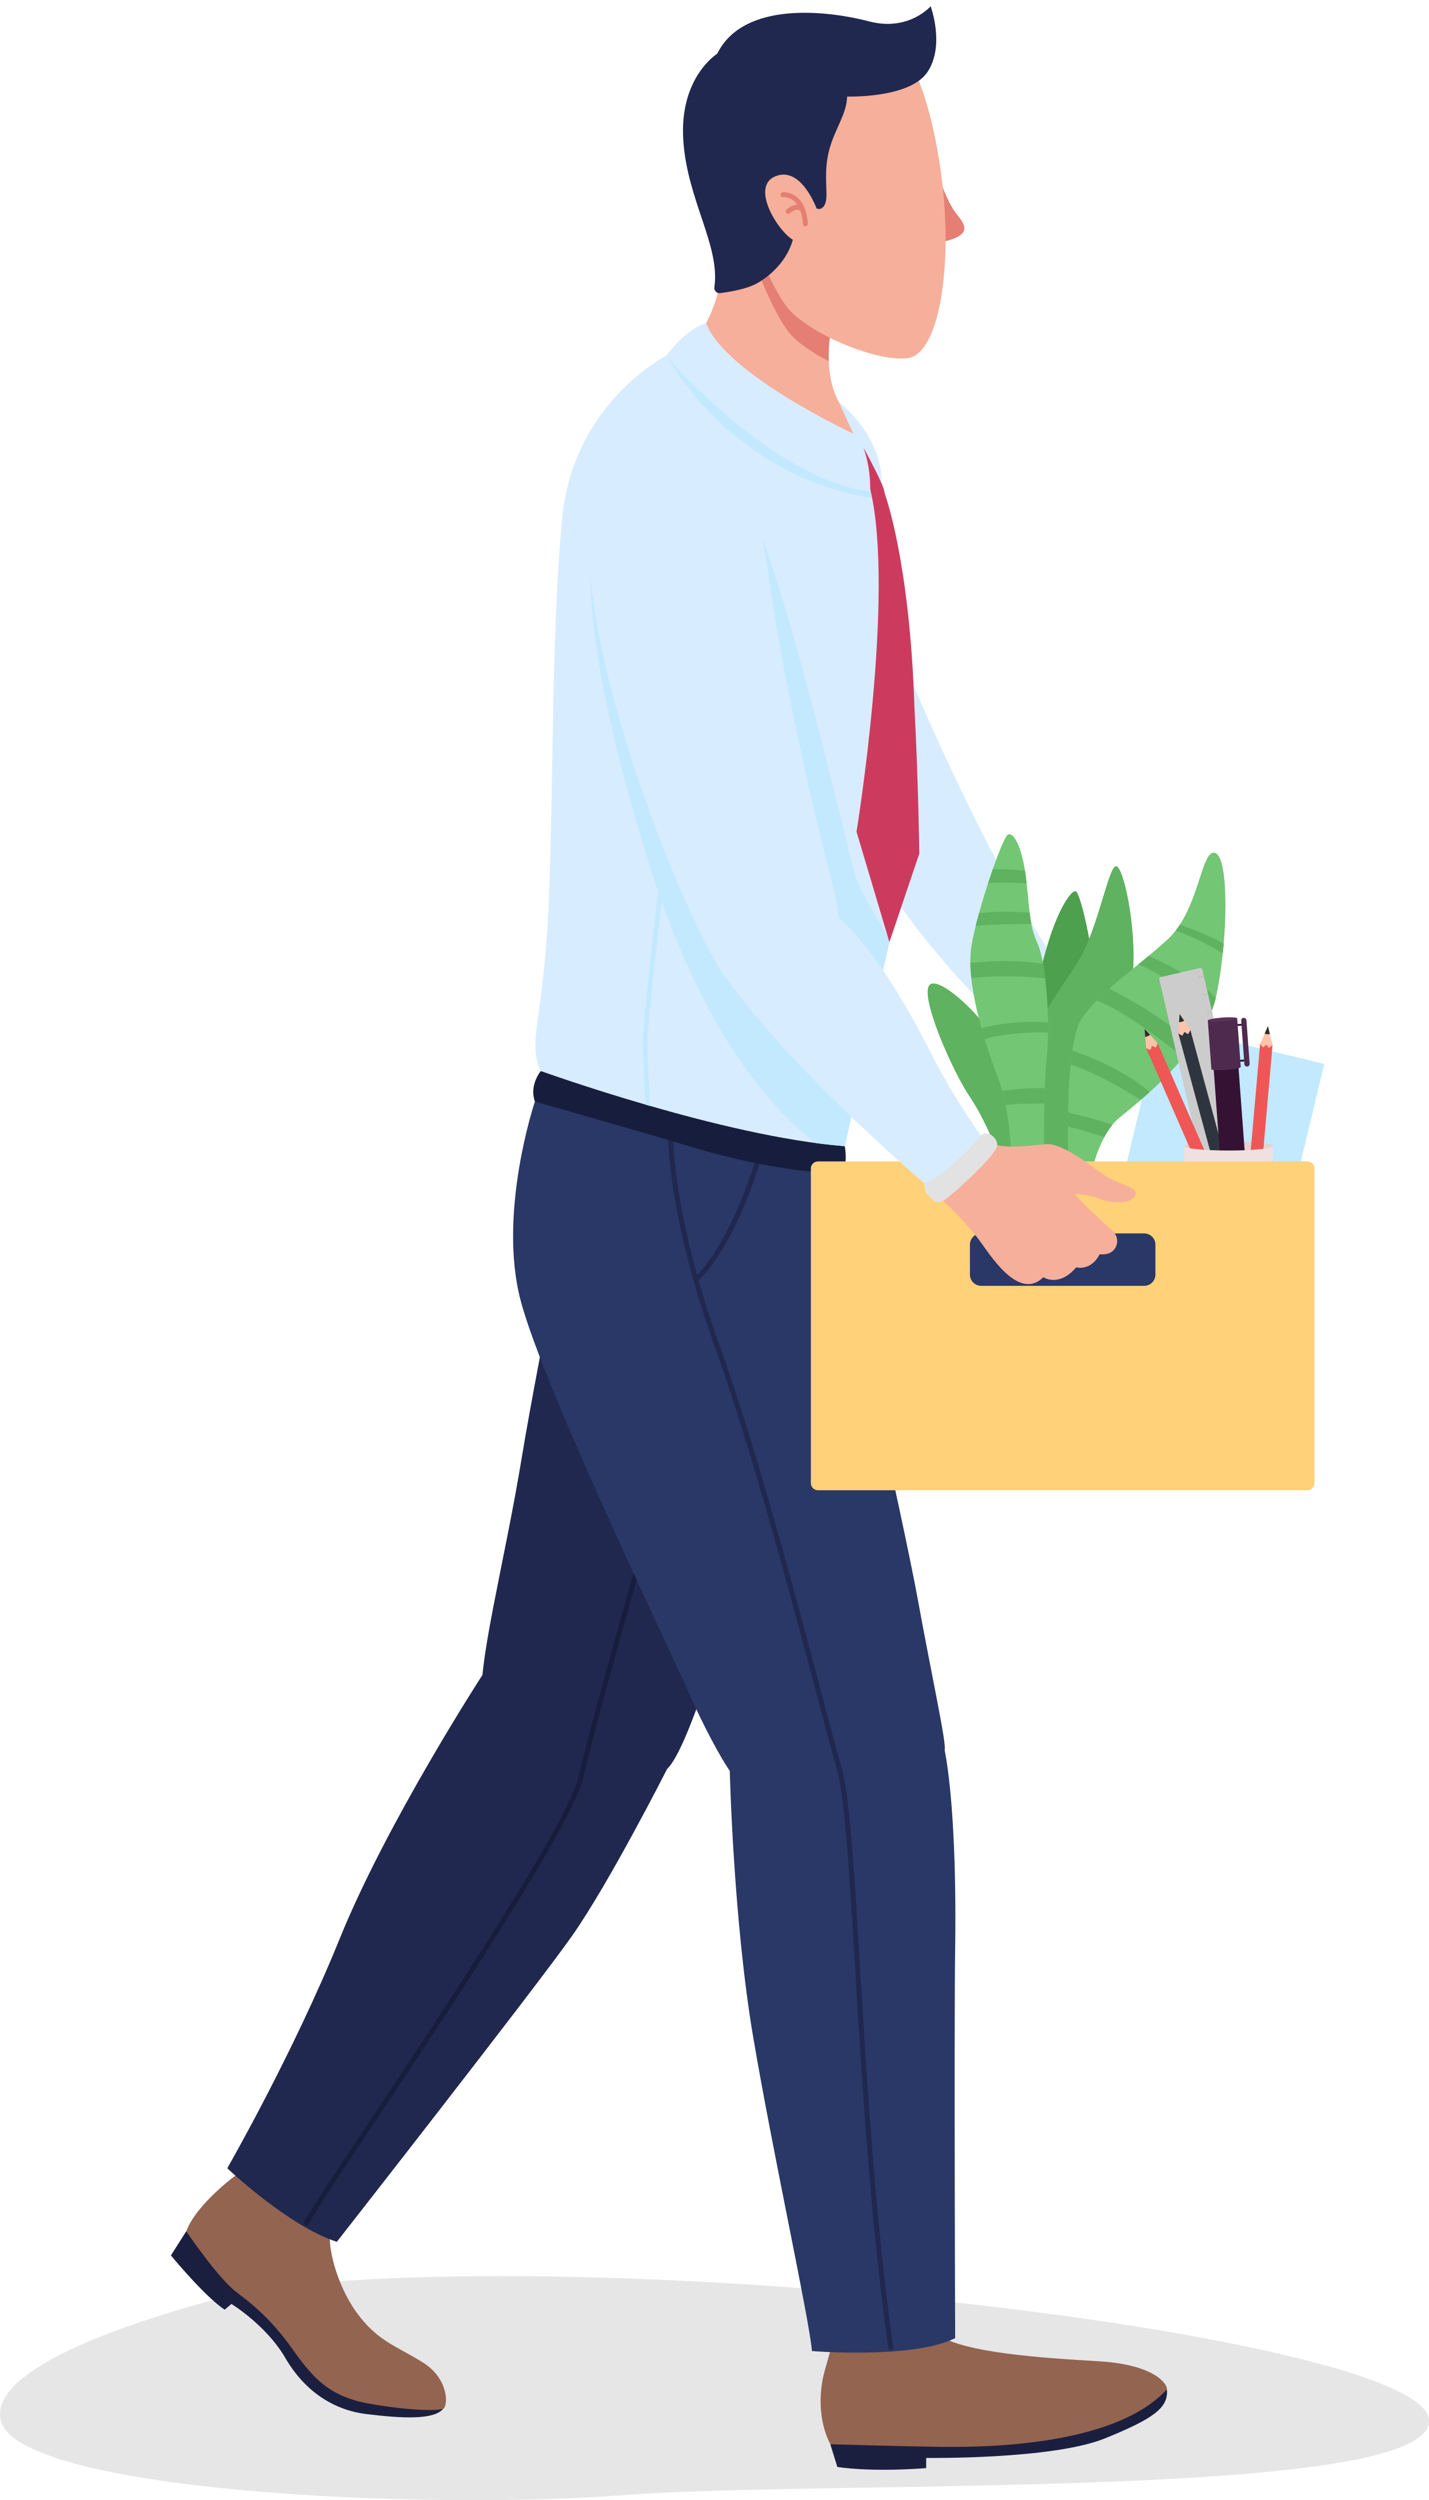 <?xml version="1.0" encoding="UTF-8"?><svg xmlns="http://www.w3.org/2000/svg" xmlns:xlink="http://www.w3.org/1999/xlink" height="4366.7" preserveAspectRatio="xMidYMid meet" version="1.0" viewBox="0.0 -10.9 2496.2 4366.7" width="2496.2" zoomAndPan="magnify"><defs><clipPath id="a"><path d="M 0 3964 L 2496.18 3964 L 2496.18 4355.781 L 0 4355.781 Z M 0 3964"/></clipPath></defs><g><g clip-path="url(#a)"><path d="M 446.262 3987.652 C 446.262 3987.652 -29.363 4093.719 1.434 4216.91 C 32.23 4340.09 737.109 4374.309 1089.551 4346.93 C 1441.988 4319.559 2516.414 4357.199 2495.891 4213.492 C 2475.355 4069.77 1092.969 3902.109 446.262 3987.652" fill="#e6e6e6"/></g><g><path d="M 325.324 3886.121 L 298.551 3928.27 C 298.551 3928.27 356.883 3999.379 392.43 4023.09 L 404.277 4013.059 C 404.277 4013.059 465.344 4050.43 498.156 4106.961 C 530.969 4163.48 580.188 4198.121 640.344 4205.41 C 700.5 4212.711 758.105 4216.352 774.418 4195.84 L 325.324 3886.121" fill="#1b1f3f"/></g><g><path d="M 415.555 3785.621 C 415.555 3785.621 343.781 3836.898 325.324 3886.121 C 325.324 3886.121 380.691 3968.172 413.504 3992.781 C 446.312 4017.391 477.074 4044.059 511.934 4093.289 C 546.797 4142.512 575.504 4175.328 647.277 4187.641 C 719.051 4199.941 766.215 4199.941 774.418 4195.84 C 782.621 4191.742 784.672 4144.559 739.559 4115.852 C 694.441 4087.129 659.582 4078.93 622.672 4027.648 C 585.758 3976.371 571.402 3906.641 577.555 3888.18 L 415.555 3785.621" fill="#936450"/></g><g><path d="M 1028.617 1927.227 C 1028.617 1927.227 941.117 2353.863 911.043 2537.105 C 880.965 2720.352 831.746 2903.594 842.684 2966.492 C 853.621 3029.395 1088.777 3149.734 1165.336 3078.625 C 1241.898 3007.516 1455.285 2113.406 1463.438 2038.09 L 1028.617 1927.227" fill="#21284f"/></g><g><path d="M 842.684 2914.531 C 842.684 2914.531 675.891 3171.609 593.859 3373.988 C 511.828 3576.379 396.988 3776.031 396.988 3776.031 C 396.988 3776.031 503.625 3877.219 588.391 3904.57 C 588.391 3904.57 932.918 3464.25 998.543 3371.262 C 1064.172 3278.27 1165.34 3078.621 1165.34 3078.621 C 1165.34 3078.621 1045.031 2854.359 842.684 2914.531" fill="#21284f"/></g><g><path d="M 535.223 3875.594 C 534.535 3875.594 533.844 3875.434 533.199 3875.082 C 531.117 3873.961 530.34 3871.363 531.457 3869.281 C 542.895 3848.043 587.879 3780.414 644.836 3694.793 C 782.965 3487.145 991.711 3173.336 1010.777 3091.332 C 1037.84 2974.969 1124.797 2672.98 1125.68 2669.934 C 1126.332 2667.66 1128.703 2666.367 1130.973 2667.02 C 1133.242 2667.66 1134.559 2670.035 1133.898 2672.305 C 1133.027 2675.344 1046.121 2977.125 1019.105 3093.258 C 999.691 3176.785 790.434 3491.363 651.957 3699.531 C 595.125 3784.961 550.238 3852.453 538.992 3873.344 C 538.219 3874.773 536.746 3875.594 535.223 3875.594" fill="#171e3d"/></g><g><path d="M 1450.387 4258.059 L 1462.699 4297.719 C 1462.699 4297.719 1516.699 4307.289 1617.871 4299.77 L 1617.871 4281.992 C 1617.871 4281.992 1838.684 4285.039 1930.273 4247.809 C 2014.344 4213.621 2041.688 4194.469 2038.281 4162.34 L 1450.387 4258.059" fill="#1b1f3f"/></g><g><path d="M 1451.77 4089.859 C 1451.77 4089.859 1444.922 4114.48 1440.141 4131.57 C 1435.359 4148.66 1423.73 4205.41 1450.391 4258.059 C 1450.391 4258.059 1570.02 4261.48 1616.508 4262.16 C 1663 4262.852 1935.742 4273.789 2038.285 4162.34 C 2040.336 4156.871 2023.25 4119.262 1918.656 4113.109 C 1814.07 4106.961 1686.23 4098.07 1640.43 4067.98 L 1451.77 4089.859" fill="#936450"/></g><g><path d="M 934.367 1912.973 C 934.367 1912.973 868.75 2107.824 909.762 2261.664 C 950.773 2415.488 1172.25 2874.93 1200.949 2940.57 C 1229.66 3006.199 1260.418 3061.582 1274.777 3082.09 C 1289.129 3102.613 1533.16 3176.453 1650.043 3045.184 C 1654.152 3036.973 1627.492 2915.961 1602.875 2780.586 C 1578.285 2645.211 1462.938 2136.629 1461.391 2126.289 C 1455.238 2085.262 1463.438 2038.094 1463.438 2038.094 C 1463.438 2038.094 1038.949 1908.871 934.367 1912.973" fill="#293866"/></g><g><path d="M 1274.785 3082.09 C 1274.785 3082.09 1280.938 3342.578 1315.793 3547.688 C 1350.66 3752.801 1414.223 4042.012 1418.32 4095.34 C 1418.32 4095.34 1594.684 4109.691 1668.504 4072.77 C 1668.504 4072.77 1666.453 3533.34 1668.504 3391.809 C 1670.555 3250.273 1664.406 3119.008 1650.059 3045.172 C 1635.699 2971.34 1297.344 2959.023 1274.785 3082.09" fill="#293866"/></g><g><path d="M 1556.043 4093.441 C 1553.949 4093.441 1552.121 4091.902 1551.812 4089.77 C 1520.703 3872 1505.758 3624.883 1493.762 3426.312 C 1483.652 3259.105 1475.664 3127.035 1462.008 3079.812 C 1454.445 3053.703 1442.836 3009.805 1428.137 2954.223 C 1385.555 2793.254 1314.297 2523.844 1248.809 2341.648 C 1162.027 2100.25 1166.477 1959.215 1166.527 1957.816 C 1166.629 1955.457 1168.648 1953.617 1170.965 1953.719 C 1173.328 1953.809 1175.168 1955.797 1175.078 1958.156 C 1175.027 1959.539 1170.719 2099.117 1256.855 2338.742 C 1322.477 2521.293 1393.797 2790.941 1436.406 2952.035 C 1451.094 3007.562 1462.695 3051.426 1470.215 3077.434 C 1484.141 3125.574 1492.156 3258.062 1502.309 3425.793 C 1514.293 3624.211 1529.219 3871.141 1560.273 4088.562 C 1560.609 4090.902 1558.988 4093.062 1556.645 4093.398 C 1556.441 4093.43 1556.234 4093.441 1556.043 4093.441" fill="#21284f"/></g><g><path d="M 1217.289 2226.879 C 1216.188 2226.879 1215.098 2226.461 1214.258 2225.617 C 1212.59 2223.938 1212.59 2221.23 1214.258 2219.566 C 1283.719 2150.102 1324.18 2000.109 1324.578 1998.59 C 1325.188 1996.316 1327.527 1994.953 1329.809 1995.562 C 1332.098 1996.168 1333.457 1998.516 1332.848 2000.789 C 1331.188 2007.031 1291.398 2154.52 1220.309 2225.617 C 1219.48 2226.461 1218.379 2226.879 1217.289 2226.879" fill="#21284f"/></g><g><path d="M 944.621 1859.648 C 944.621 1859.648 924.113 1884.258 934.367 1912.969 C 934.367 1912.969 1100.469 1960.152 1217.355 1995.02 C 1334.246 2029.891 1442.926 2040.148 1463.434 2038.098 C 1483.938 2036.047 1475.738 1990.914 1475.738 1990.914 L 944.621 1859.648" fill="#171e3d"/></g><g><path d="M 1572.117 1129.457 C 1572.117 1129.457 1732.066 1527.363 1881.766 1720.172 C 1881.766 1720.172 1844.859 1791.605 1797.688 1818.266 C 1797.688 1818.266 1617.238 1670.586 1502.398 1459.332 C 1502.398 1459.332 1533.156 1201.246 1572.117 1129.457" fill="#d8ecff"/></g><g><path d="M 1519.887 847.844 L 1307.617 677.527 L 1163.508 610.805 C 1163.508 610.805 1153.68 615.723 1138.59 626.152 C 1171.59 675.965 1327.93 816.824 1519.887 847.844" fill="#e2e2e2"/></g><g><path d="M 1163.508 610.805 C 1163.508 610.805 999.988 692.574 981.535 897.676 C 963.078 1102.801 967.18 1344.82 958.977 1556.078 C 950.773 1767.336 920.016 1808.371 944.621 1859.652 C 944.621 1859.652 1262.469 1974.504 1475.738 1990.91 C 1475.738 1990.91 1529.059 1742.73 1557.77 1615.562 C 1586.48 1488.395 1622.367 958.883 1508.039 770.348 L 1163.508 610.805" fill="#d8ecff"/></g><g><path d="M 1495.078 1521.59 C 1479.676 1475.391 1351.367 892.871 1279.516 826.148 C 1207.668 759.43 1046 898.012 1043.43 913.41 C 1043.43 913.41 984.406 1018.609 1133.246 1495.93 C 1224.758 1789.398 1345.379 1924.734 1424.707 1985.453 C 1442.219 1987.793 1459.289 1989.645 1475.738 1990.902 C 1475.738 1990.902 1525.059 1761.355 1554.367 1630.695 C 1529.449 1590.406 1502.738 1544.559 1495.078 1521.59" fill="#c2e9ff"/></g><g><path d="M 1221.551 914.098 C 1219.238 914.035 1217.41 915.828 1217.359 918.109 C 1216.277 967.668 1190.527 1190.578 1165.629 1406.141 C 1143.719 1595.797 1123.027 1774.938 1123.027 1804.266 C 1123.027 1855.363 1126.641 1903.715 1127.848 1918.434 C 1130.637 1919.258 1133.449 1920.059 1136.277 1920.883 C 1135.512 1911.93 1131.23 1859.711 1131.23 1804.266 C 1131.23 1775.422 1151.898 1596.492 1173.777 1407.07 C 1198.711 1191.316 1224.48 968.215 1225.559 918.277 C 1225.609 916.02 1223.82 914.141 1221.551 914.098" fill="#c2e9ff"/></g><g><path d="M 1166.531 612.191 C 1182.961 647.996 1300.93 825.738 1527.672 859.957 L 1520.211 792.824 C 1516.363 784.879 1512.312 777.367 1508.043 770.34 L 1166.531 612.191" fill="#c2e9ff"/></g><g><path d="M 1449.711 577.977 C 1449.711 577.977 1438.77 642.703 1465.203 691.031 C 1491.645 739.336 1508.043 770.328 1508.043 770.328 C 1508.043 770.328 1293.852 692.832 1221.852 571.605 C 1221.852 571.605 1251.922 533.305 1259.223 471.32 C 1259.223 471.32 1336.691 436.672 1383.172 466.75 C 1429.66 496.832 1449.711 577.977 1449.711 577.977" fill="#f6af9a"/></g><g><path d="M 1449.711 577.988 C 1449.711 577.988 1429.66 496.848 1383.172 466.75 C 1365.09 455.066 1342.332 453.152 1321.25 455.188 C 1340.551 508.531 1364.059 552.203 1378.73 570.277 C 1392.23 586.895 1417.961 604.684 1447.672 619.938 C 1446.691 595.898 1449.711 577.988 1449.711 577.988" fill="#e57e73"/></g><g><path d="M 1646.578 315.434 C 1646.578 315.434 1657.309 346.742 1673.008 365.578 C 1691.238 387.465 1690.328 400.207 1652.047 410.246 C 1652.047 410.246 1626.531 369.223 1646.578 315.434" fill="#e57e73"/></g><g><path d="M 1533.902 61.203 C 1564.855 70.961 1589.824 93.977 1602.383 123.891 C 1615.695 155.578 1632.395 208.668 1643.852 291.719 C 1665.723 450.348 1641.113 606.246 1586.434 614.438 C 1531.742 622.66 1411.434 570.684 1375.883 526.93 C 1340.344 483.176 1252.844 288.988 1299.324 171.383 C 1338.48 72.312 1445.551 33.41 1533.902 61.203" fill="#f6af9a"/></g><g><path d="M 1247.84 490.742 C 1246.98 496.648 1252.031 501.754 1257.973 501.031 C 1274.551 498.973 1303.93 494.109 1322.109 484.09 C 1348.539 469.496 1382.262 437.59 1387.73 393.82 C 1393.203 350.074 1416.898 344.598 1423.281 350.984 C 1429.66 357.371 1441.512 354.617 1443.332 336.391 C 1445.148 318.168 1438.77 286.262 1448.801 249.785 C 1458.82 213.332 1478.879 188.723 1479.789 157.723 C 1479.789 157.723 1589.16 161.359 1620.148 114.859 C 1651.141 68.363 1625.621 0.008 1625.621 0.008 C 1625.621 0.008 1587.34 44.66 1518.07 26.434 C 1448.801 8.211 1299.32 -10.949 1252.84 82.953 C 1252.84 82.953 1186.301 123.973 1193.59 234.285 C 1200.508 339.012 1258.352 418.242 1247.84 490.742" fill="#21284f"/></g><g><path d="M 1428.75 359.191 C 1428.75 359.191 1401.398 277.145 1354.008 297.215 C 1306.609 317.254 1368.586 408.41 1393.199 411.164 C 1417.809 413.891 1435.129 396.578 1428.75 359.191" fill="#f6af9a"/></g><g><path d="M 1392.367 333.586 C 1380.566 323.617 1367.777 324.805 1367.238 324.852 C 1364.887 325.102 1363.18 327.203 1363.418 329.555 C 1363.656 331.902 1365.738 333.609 1368.109 333.363 C 1368.207 333.363 1377.789 332.473 1386.848 340.117 C 1389.047 341.973 1391.016 344.172 1392.77 346.672 C 1385.309 346.672 1378 351.297 1373.867 355.156 C 1372.148 356.766 1372.059 359.461 1373.66 361.191 C 1374.496 362.109 1375.648 362.555 1376.797 362.555 C 1377.836 362.555 1378.879 362.184 1379.707 361.414 C 1379.809 361.316 1390.789 351.297 1397.777 357.035 C 1397.891 357.137 1398.02 357.184 1398.129 357.258 C 1400.5 363.766 1402.008 371.508 1402.598 380.438 C 1402.746 382.715 1404.629 384.445 1406.859 384.445 C 1406.957 384.445 1407.059 384.445 1407.148 384.422 C 1409.508 384.273 1411.297 382.242 1411.137 379.867 C 1409.707 358.473 1403.398 342.887 1392.367 333.586" fill="#e57e73"/></g><g><path d="M 1545.41 851.016 C 1545.41 851.016 1589.164 967.25 1597.363 1224.336 C 1604.199 1351.512 1605.82 1480.055 1605.82 1480.055 L 1553.633 1634.582 L 1496.191 1441.766 C 1496.191 1441.766 1564.184 1025.43 1519.973 842.648 C 1519.973 842.648 1522.172 823.668 1545.41 851.016" fill="#cc3b5e"/></g><g><path d="M 1508.043 770.336 C 1508.043 770.336 1544.043 833.246 1545.414 851.02 C 1545.414 851.02 1513.973 849.652 1507.133 825.039 C 1500.293 800.426 1508.043 770.336 1508.043 770.336" fill="#cc3b5e"/></g><g><path d="M 1233.301 553.383 C 1232.41 553.613 1199.469 562.246 1163.512 610.812 C 1163.512 610.812 1346.719 825.031 1519.891 847.82 C 1519.891 847.82 1522.621 810.453 1508.039 770.352 C 1508.039 770.352 1526.711 803.5 1539.859 832.707 C 1539.859 832.707 1546.32 758.477 1465.199 691.039 L 1490.719 746.629 C 1490.719 746.629 1267.098 642.75 1233.34 553.406 C 1233.332 553.406 1233.32 553.383 1233.301 553.383" fill="#d8ecff"/></g><g><path d="M 2213.23 2264.762 L 1926.031 2195.961 L 2026.031 1778.375 L 2313.215 1847.176 L 2213.23 2264.762" fill="#c2e9ff"/></g><g><path d="M 1795.605 1778.156 C 1795.605 1778.156 1818.855 1668.75 1836.621 1618.164 C 1854.387 1567.559 1872.172 1544.324 1879 1545.688 C 1885.848 1547.047 1904.977 1622.27 1911.809 1694.746 C 1918.656 1767.223 1910.461 1795.941 1910.461 1795.941 L 1795.605 1778.156" fill="#4da04d"/></g><g><path d="M 1866.691 2037.977 C 1866.691 2037.977 1874.895 1939.52 1895.398 1880.723 C 1915.902 1821.93 1966.496 1786.371 1977.434 1704.316 C 1988.367 1622.281 1963.766 1504.672 1950.094 1501.938 C 1936.426 1499.203 1918.656 1611.328 1883.098 1668.758 C 1847.555 1726.207 1796.961 1783.637 1795.594 1853.367 C 1794.246 1923.117 1829.785 2044.828 1829.785 2044.828 L 1866.691 2037.977" fill="#5fb25f"/></g><g><path d="M 1753.215 2028.414 C 1753.215 2028.414 1725.879 1951.824 1694.438 1905.332 C 1662.996 1858.84 1606.93 1730.293 1623.34 1709.793 C 1639.75 1689.281 1736.824 1776.781 1772.355 1864.305 C 1807.902 1951.824 1787.406 2032.504 1787.406 2032.504 L 1753.215 2028.414" fill="#5fb25f"/></g><g><path d="M 1906.348 2037.988 C 1906.348 2037.988 1920.023 1970.969 1954.188 1942.27 C 1988.371 1913.535 2104.578 1826.027 2125.082 1726.207 C 2145.605 1626.363 2146.969 1485.531 2122.359 1478.699 C 2097.746 1471.855 2095.004 1578.504 2040.332 1629.105 C 1985.645 1679.707 1922.746 1719.359 1889.945 1767.219 C 1857.125 1815.078 1866.695 2037.988 1866.695 2037.988 L 1906.348 2037.988" fill="#73c673"/></g><g><path d="M 1766.895 2031.125 C 1766.895 2031.125 1768.262 1936.777 1743.652 1872.516 C 1719.043 1808.25 1686.234 1704.316 1697.172 1640.055 C 1708.102 1575.773 1750.492 1454.059 1760.062 1447.227 C 1769.633 1440.395 1784.672 1466.383 1791.496 1516.98 C 1798.344 1567.562 1796.969 1604.48 1812.012 1635.941 C 1827.051 1667.402 1835.262 1774.055 1828.43 1836.957 C 1821.578 1899.863 1824.316 2040.715 1824.316 2040.715 L 1766.895 2031.125" fill="#73c673"/></g><g><path d="M 2053.426 1614.773 C 2077.699 1621.254 2113.957 1641.125 2136.004 1654.004 C 2136.578 1648.516 2137.117 1643.016 2137.59 1637.527 C 2110.465 1621.828 2076.098 1609.438 2060.902 1604.309 C 2058.559 1607.918 2056.059 1611.414 2053.426 1614.773" fill="#5fb25f"/></g><g><path d="M 1988.383 1673.477 C 2023.789 1686.281 2086.93 1732.762 2116.398 1755.281 C 2119.41 1747.52 2121.926 1739.645 2123.848 1731.703 C 2088.816 1696.461 2029.566 1668.762 2006.352 1658.719 C 2000.344 1663.715 1994.336 1668.613 1988.383 1673.477" fill="#5fb25f"/></g><g><path d="M 1915.52 1736.645 C 1959.754 1752.094 2033.172 1808.652 2066.957 1835.848 C 2072.82 1828.754 2078.473 1821.43 2083.848 1813.918 C 2037.934 1769.035 1965.211 1729.859 1937.578 1715.781 C 1929.789 1722.699 1922.402 1729.633 1915.52 1736.645" fill="#5fb25f"/></g><g><path d="M 1870.285 1848.348 C 1917.625 1864.281 1967.215 1893.836 1992.734 1910.16 C 1997.766 1905.828 2003.016 1901.199 2008.418 1896.305 C 1961.918 1856.609 1898.863 1832.801 1873.238 1824.211 C 1872.102 1831.883 1871.125 1839.977 1870.285 1848.348" fill="#5fb25f"/></g><g><path d="M 1865.426 1956.766 C 1883.402 1960.617 1907.98 1968.199 1929.008 1975.176 C 1933.082 1967.59 1937.734 1960.246 1943.027 1953.734 C 1916.07 1944.008 1883.82 1936.141 1865.738 1932.066 C 1865.574 1940.527 1865.469 1948.797 1865.426 1956.766" fill="#5fb25f"/></g><g><path d="M 1710.188 1584.074 C 1708.109 1591.602 1706.168 1599.012 1704.398 1606.164 C 1732.48 1603.488 1775.426 1602.809 1801.586 1602.672 C 1800.395 1596.406 1799.438 1589.918 1798.621 1583.105 C 1762.434 1579.973 1731.066 1581.793 1710.188 1584.074" fill="#5fb25f"/></g><g><path d="M 1793.355 1532.07 C 1792.816 1527.18 1792.203 1522.164 1791.504 1516.988 C 1791.172 1514.629 1790.84 1512.34 1790.492 1510.086 C 1771.895 1507.309 1749.402 1507.047 1734.188 1507.289 C 1731.488 1515.031 1728.727 1523.195 1725.988 1531.602 C 1749.613 1529.609 1776.773 1530.883 1793.355 1532.07" fill="#5fb25f"/></g><g><path d="M 1822.059 1672.727 C 1775.121 1664.504 1723.242 1667.988 1695.043 1671.043 C 1695.141 1679.48 1695.719 1688.277 1696.676 1697.309 C 1752.93 1691.449 1803.867 1695.512 1825.758 1697.906 C 1824.668 1688.957 1823.43 1680.504 1822.059 1672.727" fill="#5fb25f"/></g><g><path d="M 1714.512 1784.988 C 1716.32 1791.461 1718.191 1797.883 1720.125 1804.211 C 1750.207 1793.473 1803.922 1792.062 1830.82 1792.078 C 1830.867 1786.48 1830.867 1780.801 1830.789 1775.062 C 1778.629 1770.797 1735.969 1779.297 1714.512 1784.988" fill="#5fb25f"/></g><g><path d="M 1750.727 1894.176 C 1752.996 1902.301 1754.949 1910.672 1756.613 1919.059 C 1778.258 1916.441 1806.914 1916.441 1824.32 1916.758 C 1824.516 1907.602 1824.758 1898.504 1825.078 1889.68 C 1802.07 1888.496 1771.086 1891.602 1750.727 1894.176" fill="#5fb25f"/></g><g><path d="M 2223.57 1990.723 C 2223.57 1995.059 2188.91 1998.566 2146.156 1998.566 C 2103.398 1998.566 2068.738 1995.059 2068.738 1990.723 C 2068.738 1986.398 2103.398 1982.875 2146.156 1982.875 C 2188.91 1982.875 2223.57 1986.398 2223.57 1990.723" fill="#e8d1cf"/></g><g><path d="M 2176.145 2025.305 L 2107.41 2041.199 C 2105.656 2041.609 2103.898 2040.508 2103.488 2038.77 L 2025.098 1699.531 C 2024.688 1697.793 2025.789 1696.035 2027.547 1695.641 L 2096.281 1679.746 C 2098.02 1679.336 2099.777 1680.422 2100.188 1682.176 L 2178.574 2021.41 C 2178.988 2023.152 2177.902 2024.91 2176.145 2025.305" fill="#ccc"/></g><g><path d="M 2093.836 1696.246 L 2093.559 1695.02 L 2102.203 1693.027 L 2102.48 1694.254 L 2093.836 1696.246" fill="#bcbbbb"/></g><g><path d="M 2101.086 1727.652 L 2100.812 1726.426 L 2109.449 1724.438 L 2109.738 1725.648 L 2101.086 1727.652" fill="#bcbbbb"/></g><g><path d="M 2108.367 1759.055 L 2108.078 1757.824 L 2116.723 1755.832 L 2116.996 1757.059 L 2108.367 1759.055" fill="#bcbbbb"/></g><g><path d="M 2115.625 1790.457 L 2115.34 1789.227 L 2123.977 1787.242 L 2124.258 1788.457 L 2115.625 1790.457" fill="#bcbbbb"/></g><g><path d="M 2122.891 1821.859 L 2122.594 1820.629 L 2131.23 1818.637 L 2131.512 1819.852 L 2122.891 1821.859" fill="#bcbbbb"/></g><g><path d="M 2130.137 1853.258 L 2129.859 1852.027 L 2138.496 1850.047 L 2138.773 1851.262 L 2130.137 1853.258" fill="#bcbbbb"/></g><g><path d="M 2137.391 1884.676 L 2137.102 1883.461 L 2145.738 1881.457 L 2146.027 1882.672 L 2137.391 1884.676" fill="#bcbbbb"/></g><g><path d="M 2144.637 1916.074 L 2144.367 1914.859 L 2153 1912.867 L 2153.285 1914.082 L 2144.637 1916.074" fill="#bcbbbb"/></g><g><path d="M 2151.902 1947.484 L 2151.625 1946.258 L 2160.262 1944.262 L 2160.543 1945.473 L 2151.902 1947.484" fill="#bcbbbb"/></g><g><path d="M 2159.152 1978.883 L 2158.875 1977.656 L 2167.52 1975.672 L 2167.797 1976.883 L 2159.152 1978.883" fill="#bcbbbb"/></g><g><path d="M 2166.426 2010.277 L 2166.148 2009.066 L 2174.781 2007.062 L 2175.07 2008.289 L 2166.426 2010.277" fill="#bcbbbb"/></g><g><path d="M 2142.355 2086.062 L 2122.355 2094.805 L 2002.156 1819.75 L 2022.156 1811.008 L 2142.355 2086.062" fill="#ef5656"/></g><g><path d="M 2142.281 2086.094 C 2142.672 2087.012 2138.52 2089.715 2132.992 2092.125 C 2127.473 2094.547 2122.684 2095.762 2122.277 2094.828 C 2121.875 2093.906 2126.027 2091.219 2131.543 2088.809 C 2137.074 2086.387 2141.879 2085.172 2142.281 2086.094" fill="#e85b5b"/></g><g><path d="M 1999.336 1786.02 L 2002.16 1819.758 L 2007.898 1822.297 C 2009.031 1822.785 2010.324 1822.152 2010.609 1820.957 L 2011.414 1817.645 C 2011.711 1816.352 2013.164 1815.738 2014.312 1816.398 L 2017.152 1818.055 C 2018.207 1818.688 2019.562 1818.195 2019.988 1817.031 L 2022.164 1811.008 L 1999.336 1786.02" fill="#ffc3aa"/></g><g><path d="M 2000.535 1800.258 C 2001.844 1800.004 2003.34 1799.562 2004.855 1798.898 C 2006.445 1798.207 2007.836 1797.387 2008.938 1796.535 L 1999.336 1786.02 L 2000.535 1800.258" fill="#2d2d2d"/></g><g><path d="M 2157.758 2077.977 L 2136.68 2083.68 L 2058.359 1793.906 L 2079.422 1788.203 L 2157.758 2077.977" fill="#2f353f"/></g><g><path d="M 2060.523 1760.117 L 2058.359 1793.895 L 2063.68 1797.27 C 2064.695 1797.922 2066.082 1797.477 2066.543 1796.348 L 2067.816 1793.18 C 2068.312 1791.953 2069.84 1791.555 2070.875 1792.383 L 2073.438 1794.453 C 2074.395 1795.215 2075.812 1794.93 2076.387 1793.848 L 2079.426 1788.195 L 2060.523 1760.117" fill="#ffc3aa"/></g><g><path d="M 2157.672 2078.004 C 2157.926 2078.969 2153.422 2081.023 2147.609 2082.605 C 2141.793 2084.184 2136.855 2084.672 2136.605 2083.695 C 2136.34 2082.73 2140.84 2080.676 2146.656 2079.094 C 2152.488 2077.531 2157.406 2077.039 2157.672 2078.004" fill="#2d2d2d"/></g><g><path d="M 2059.617 1774.371 C 2060.953 1774.34 2062.5 1774.117 2064.109 1773.688 C 2065.781 1773.227 2067.277 1772.605 2068.488 1771.934 L 2060.523 1760.117 L 2059.617 1774.371" fill="#2d2d2d"/></g><g><path d="M 2177.289 2040.965 L 2162.492 1840.414 L 2119.145 1843.605 L 2133.773 2044.141 C 2133.879 2045.609 2143.68 2046.102 2155.668 2045.207 C 2167.66 2044.328 2177.383 2042.445 2177.289 2040.965" fill="#351234"/></g><g><path d="M 2170.953 1780.328 L 2158.93 1781.215 L 2158.691 1777.926 L 2170.699 1777.039 L 2170.953 1780.328" fill="#351234"/></g><g><path d="M 2175.551 1842.805 L 2163.539 1843.684 L 2163.293 1840.395 L 2175.301 1839.516 L 2175.551 1842.805" fill="#351234"/></g><g><path d="M 2167.348 1852.707 L 2161.121 1767.664 L 2109.82 1771.445 C 2109.82 1771.445 2116.062 1856.441 2116.062 1856.473 C 2116.188 1858.281 2127.777 1858.902 2141.941 1857.852 C 2156.105 1856.82 2167.488 1854.504 2167.348 1852.707" fill="#4f2a4f"/></g><g><path d="M 2161.102 1767.668 C 2161.23 1769.48 2149.852 1771.785 2135.691 1772.836 C 2121.531 1773.867 2109.945 1773.246 2109.801 1771.453 C 2109.676 1769.641 2121.055 1767.336 2135.215 1766.285 C 2149.375 1765.254 2160.961 1765.875 2161.102 1767.668" fill="#5a325b"/></g><g><path d="M 2178.613 1851.875 C 2176.07 1852.051 2173.879 1850.16 2173.688 1847.617 L 2168.098 1771.77 C 2167.922 1769.23 2169.828 1767.02 2172.355 1766.848 C 2174.895 1766.656 2177.105 1768.562 2177.297 1771.102 L 2182.871 1846.934 C 2183.062 1849.477 2181.156 1851.684 2178.613 1851.875" fill="#4f2a4f"/></g><g><path d="M 2196.617 2113.223 L 2174.863 2111.305 L 2201.172 1812.277 L 2222.91 1814.199 L 2196.617 2113.223" fill="#ef5656"/></g><g><path d="M 2196.523 2113.211 C 2196.426 2114.203 2191.492 2114.59 2185.488 2114.051 C 2179.492 2113.539 2174.699 2112.301 2174.781 2111.297 C 2174.863 2110.305 2179.809 2109.918 2185.816 2110.441 C 2191.812 2110.977 2196.621 2112.219 2196.523 2113.211" fill="#ef5656"/></g><g><path d="M 2214.852 1781.324 L 2201.16 1812.281 L 2204.98 1817.273 C 2205.738 1818.254 2207.176 1818.301 2207.996 1817.398 L 2210.289 1814.871 C 2211.172 1813.895 2212.75 1814.051 2213.43 1815.172 L 2215.121 1818 C 2215.77 1819.043 2217.191 1819.262 2218.121 1818.457 L 2222.906 1814.207 L 2214.852 1781.324" fill="#ffc3aa"/></g><g><path d="M 2209.07 1794.387 C 2210.352 1794.812 2211.867 1795.129 2213.527 1795.289 C 2215.246 1795.43 2216.859 1795.383 2218.23 1795.16 L 2214.852 1781.324 L 2209.07 1794.387" fill="#2d2d2d"/></g><g><path d="M 2223.582 1990.715 C 2223.582 1995.039 2188.918 1998.551 2146.16 1998.551 C 2103.398 1998.551 2068.75 1995.039 2068.75 1990.715 L 2068.75 2087.945 C 2068.75 2102.383 2075.309 2116.035 2086.609 2125.047 C 2091.66 2129.078 2095.172 2134.695 2096.594 2140.992 C 2097.973 2147.07 2103.371 2151.395 2109.609 2151.395 L 2182.723 2151.395 C 2188.961 2151.395 2194.359 2147.07 2195.738 2140.992 C 2197.16 2134.695 2200.672 2129.078 2205.719 2125.047 C 2217.008 2116.035 2223.582 2102.383 2223.582 2087.945 L 2223.582 1990.715" fill="#efe1df"/></g><g><path d="M 2096.598 2140.996 C 2097.973 2147.086 2103.367 2151.402 2109.609 2151.402 L 2182.727 2151.402 C 2188.953 2151.402 2194.348 2147.086 2195.727 2140.996 C 2196.188 2138.938 2196.883 2136.949 2197.781 2135.066 C 2184.078 2136.309 2165.996 2137.07 2146.16 2137.07 C 2126.34 2137.07 2108.246 2136.309 2094.539 2135.066 C 2095.438 2136.949 2096.133 2138.938 2096.598 2140.996" fill="#e8d1cf"/></g><g><path d="M 2283.82 2591.871 L 1428.762 2591.871 C 1421.953 2591.871 1416.422 2586.363 1416.422 2579.551 L 1416.422 2029.914 C 1416.422 2023.102 1421.953 2017.578 1428.762 2017.578 L 2283.82 2017.578 C 2290.637 2017.578 2296.156 2023.102 2296.156 2029.914 L 2296.156 2579.551 C 2296.156 2586.363 2290.637 2591.871 2283.82 2591.871" fill="#ffd178"/></g><g><path d="M 1998.551 2234.891 L 1714.031 2234.891 C 1703.121 2234.891 1694.281 2226.055 1694.281 2215.152 L 1694.281 2163.016 C 1694.281 2152.117 1703.121 2143.266 1714.031 2143.266 L 1998.551 2143.266 C 2009.465 2143.266 2018.301 2152.117 2018.301 2163.016 L 2018.301 2215.152 C 2018.301 2226.055 2009.465 2234.891 1998.551 2234.891" fill="#293866"/></g><g><path d="M 1202.359 695.914 C 1176.633 689.91 1149.582 696.051 1128.191 711.547 C 1089.59 739.5 1021.891 812.816 1030.75 979.715 C 1043.051 1211.5 1198.902 1597.09 1266.582 1695.551 C 1307.59 1748.875 1397.82 1742.734 1428.582 1711.969 C 1459.34 1681.203 1481.891 1638.109 1451.133 1521.207 C 1420.371 1404.305 1369.109 1178.684 1346.551 1020.738 C 1327.02 883.953 1296.711 717.953 1202.359 695.914" fill="#d8ecff"/></g><g><path d="M 1271.066 1699.301 C 1271.066 1699.301 1351.727 1826.938 1615.188 2056.551 C 1615.188 2056.551 1668.496 2036.035 1713.617 1972.453 C 1713.617 1972.453 1670.547 1915.023 1625.438 1826.816 C 1580.328 1738.629 1518.809 1631.973 1451.125 1580.699 C 1383.457 1529.426 1266.957 1627.531 1271.066 1699.301" fill="#d8ecff"/></g><g><path d="M 1636.559 2075.816 C 1636.559 2075.816 1680.316 2115.004 1708.566 2152.391 C 1728.684 2179.027 1778.738 2262.699 1822.496 2219.844 C 1822.496 2219.844 1849.828 2238.086 1879.91 2202.535 C 1879.91 2202.535 1905.426 2209.82 1920.934 2179.738 C 1920.934 2179.738 1926.695 2180.641 1933.969 2178.996 C 1951.934 2174.953 1957.594 2152.055 1943.977 2139.664 C 1923.391 2120.91 1889.004 2088.938 1877.176 2073.996 C 1877.176 2073.996 1905.426 2075.816 1919.102 2082.188 C 1932.773 2088.59 1971.062 2094.961 1981.988 2078.551 C 1992.926 2062.141 1951.004 2057.574 1928.223 2041.164 C 1905.426 2024.758 1855.301 1985.566 1828.867 1987.387 C 1802.438 1989.203 1752.309 1997.41 1730.445 1984.652 L 1636.559 2075.816" fill="#f6af9a"/></g><g><path d="M 1615.188 2056.559 C 1615.188 2056.559 1612.852 2067.609 1620.156 2074.898 C 1627.445 2082.188 1634.734 2095.871 1651.137 2084.023 C 1667.539 2072.164 1733.027 2013.645 1741.375 1991.938 C 1745.93 1980.09 1725.973 1960.25 1713.625 1972.449 C 1713.625 1972.449 1658.531 2037.273 1615.188 2056.559" fill="#e2e2e2"/></g></g></svg>